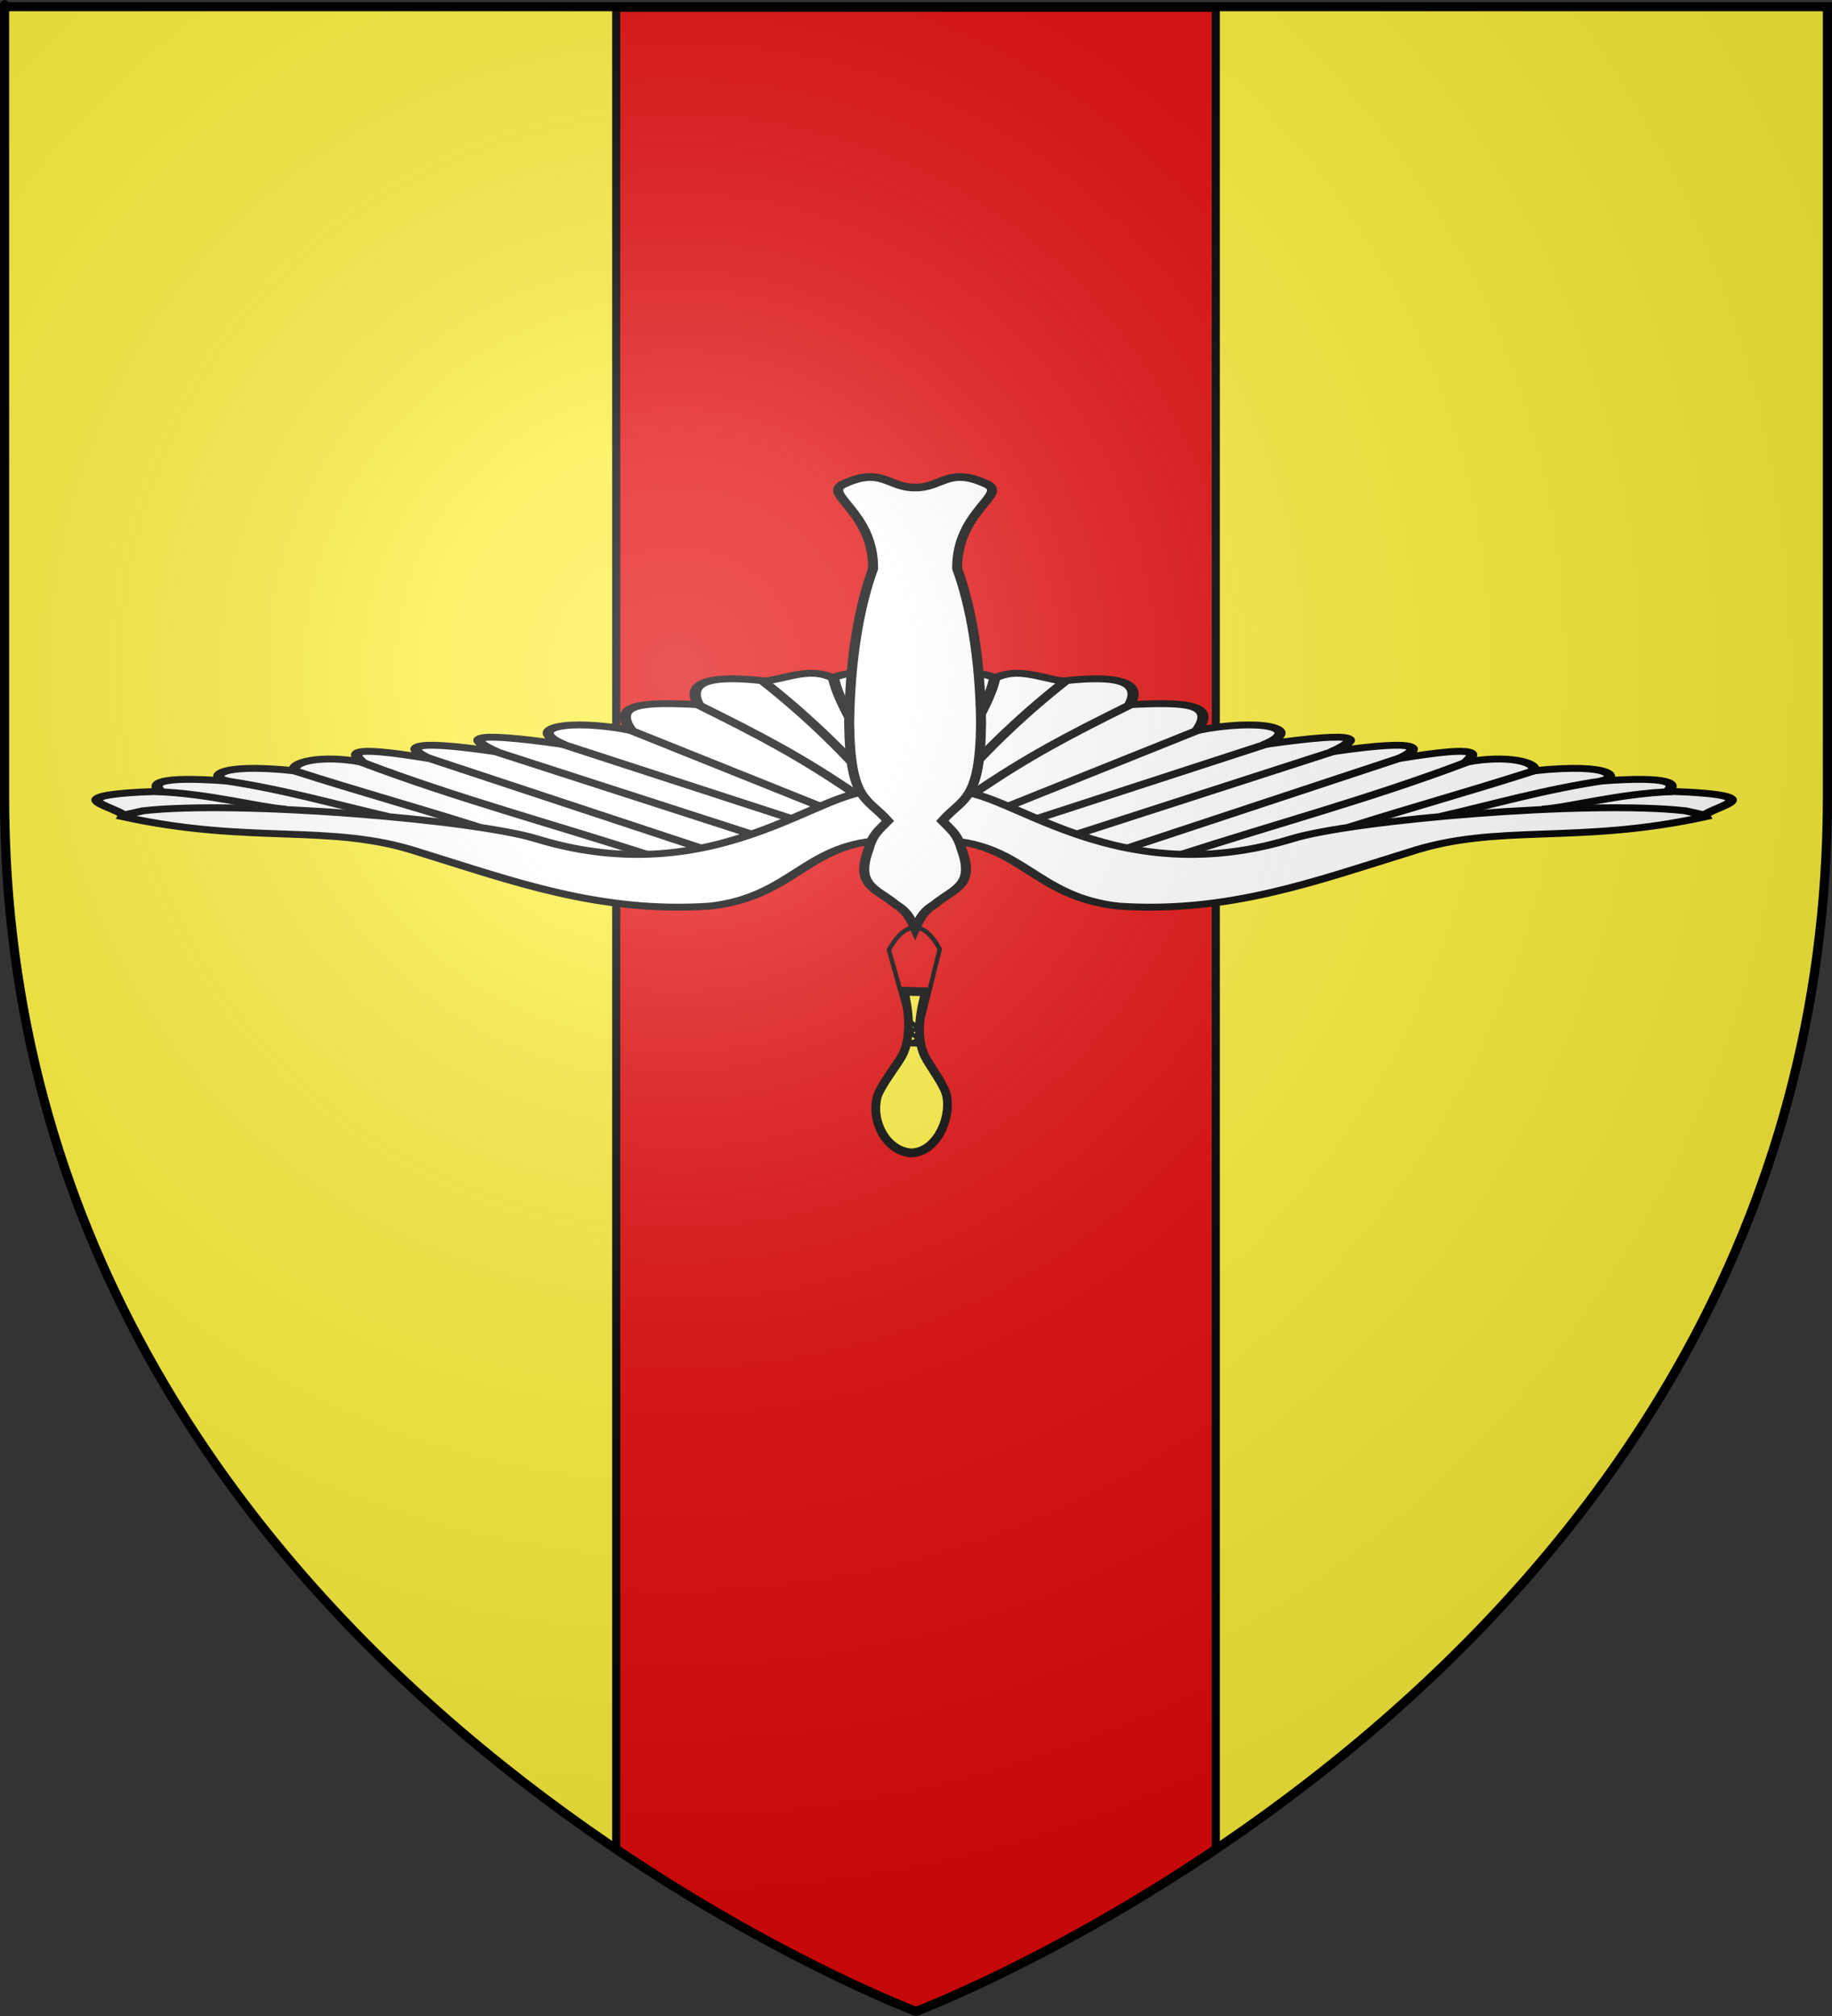 <?xml version="1.0" encoding="UTF-8" standalone="no"?>
<svg
   xmlns:dc="http://purl.org/dc/elements/1.1/"
   xmlns:cc="http://web.resource.org/cc/"
   xmlns:rdf="http://www.w3.org/1999/02/22-rdf-syntax-ns#"
   xmlns:svg="http://www.w3.org/2000/svg"
   xmlns="http://www.w3.org/2000/svg"
   xmlns:xlink="http://www.w3.org/1999/xlink"
   xmlns:sodipodi="http://sodipodi.sourceforge.net/DTD/sodipodi-0.dtd"
   xmlns:inkscape="http://www.inkscape.org/namespaces/inkscape"
   height="660"
   width="600"
   version="1.0"
   id="svg2"
   sodipodi:version="0.32"
   inkscape:version="0.44.1"
   sodipodi:docname="Blason_Lay-Saint-Christophe.svg"
   sodipodi:docbase="O:\blasons"
   inkscape:export-filename="/Users/olivier/Desktop/Blason Rouge/Blason_Vide_3D.png"
   inkscape:export-xdpi="144"
   inkscape:export-ydpi="144">
  <rect width="100%" height="100%" fill="#333333" stroke="none"/>
  <sodipodi:namedview
     inkscape:window-height="712"
     inkscape:window-width="1024"
     inkscape:pageshadow="2"
     inkscape:pageopacity="0.0"
     guidetolerance="10.0"
     gridtolerance="10.0"
     objecttolerance="10.0"
     borderopacity="1.0"
     bordercolor="#666666"
     pagecolor="#ffffff"
     id="base"
     showgrid="false"
     height="660px"
     inkscape:zoom="0.546226"
     inkscape:cx="271.0653"
     inkscape:cy="225.14918"
     inkscape:window-x="-4"
     inkscape:window-y="-4"
     inkscape:current-layer="layer3"
     showguides="true"
     inkscape:guide-bbox="true" />
  <desc
     id="desc4">Flag of Canton of Valais (Wallis)</desc>
  <defs
     id="defs6">
    <linearGradient
       id="linearGradient2893">
      <stop
         style="stop-color:white;stop-opacity:0.314;"
         offset="0"
         id="stop2895" />
      <stop
         id="stop2897"
         offset="0.19"
         style="stop-color:white;stop-opacity:0.251;" />
      <stop
         style="stop-color:#6b6b6b;stop-opacity:0.125;"
         offset="0.6"
         id="stop2901" />
      <stop
         style="stop-color:black;stop-opacity:0.125;"
         offset="1"
         id="stop2899" />
    </linearGradient>
    <linearGradient
       id="linearGradient2885">
      <stop
         id="stop2887"
         offset="0"
         style="stop-color:white;stop-opacity:1;" />
      <stop
         style="stop-color:white;stop-opacity:1;"
         offset="0.229"
         id="stop2891" />
      <stop
         id="stop2889"
         offset="1"
         style="stop-color:black;stop-opacity:1;" />
    </linearGradient>
    <linearGradient
       id="linearGradient2955">
      <stop
         id="stop2867"
         offset="0"
         style="stop-color:#fd0000;stop-opacity:1;" />
      <stop
         style="stop-color:#e77275;stop-opacity:0.659;"
         offset="0.5"
         id="stop2873" />
      <stop
         style="stop-color:black;stop-opacity:0.323;"
         offset="1"
         id="stop2959" />
    </linearGradient>
    <radialGradient
       inkscape:collect="always"
       xlink:href="#linearGradient2955"
       id="radialGradient2961"
       cx="225.524"
       cy="218.901"
       fx="225.524"
       fy="218.901"
       r="300"
       gradientTransform="matrix(-4.167939e-4,2.183,-1.884,-3.599562e-4,615.597,-289.121)"
       gradientUnits="userSpaceOnUse" />
    <polygon
       id="star"
       transform="scale(53,53)"
       points="0,-1 0.588,0.809 -0.951,-0.309 0.951,-0.309 -0.588,0.809 0,-1 " />
    <clipPath
       id="clip">
      <path
         d="M 0,-200 L 0,600 L 300,600 L 300,-200 L 0,-200 z "
         id="path10" />
    </clipPath>
    <radialGradient
       inkscape:collect="always"
       xlink:href="#linearGradient2955"
       id="radialGradient1911"
       gradientUnits="userSpaceOnUse"
       gradientTransform="matrix(-4.167939e-4,2.183,-1.884,-3.599562e-4,615.597,-289.121)"
       cx="225.524"
       cy="218.901"
       fx="225.524"
       fy="218.901"
       r="300" />
    <radialGradient
       inkscape:collect="always"
       xlink:href="#linearGradient2955"
       id="radialGradient2865"
       gradientUnits="userSpaceOnUse"
       gradientTransform="matrix(0,1.749,-1.593,-1.049767e-7,551.788,-191.29)"
       cx="225.524"
       cy="218.901"
       fx="225.524"
       fy="218.901"
       r="300" />
    <radialGradient
       inkscape:collect="always"
       xlink:href="#linearGradient2955"
       id="radialGradient2871"
       gradientUnits="userSpaceOnUse"
       gradientTransform="matrix(0,1.386,-1.323,-5.741131e-8,-158.082,-109.541)"
       cx="225.524"
       cy="218.901"
       fx="225.524"
       fy="218.901"
       r="300" />
    <radialGradient
       inkscape:collect="always"
       xlink:href="#linearGradient2893"
       id="radialGradient3163"
       gradientUnits="userSpaceOnUse"
       gradientTransform="matrix(1.353,0,0,1.349,-77.629,-85.747)"
       cx="221.445"
       cy="226.331"
       fx="221.445"
       fy="226.331"
       r="300" />
    <radialGradient
       gradientTransform="matrix(1.353,0,0,1.349,-77.629,-85.747)"
       gradientUnits="userSpaceOnUse"
       xlink:href="#linearGradient2893"
       id="radialGradient9547"
       fy="226.331"
       fx="221.445"
       r="300"
       cy="226.331"
       cx="221.445" />
    <radialGradient
       gradientTransform="matrix(0,1.386,-1.323,-5.741131e-8,-158.082,-109.541)"
       gradientUnits="userSpaceOnUse"
       xlink:href="#linearGradient2955"
       id="radialGradient9545"
       fy="218.901"
       fx="225.524"
       r="300"
       cy="218.901"
       cx="225.524" />
    <radialGradient
       gradientTransform="matrix(0,1.749,-1.593,-1.049767e-7,551.788,-191.29)"
       gradientUnits="userSpaceOnUse"
       xlink:href="#linearGradient2955"
       id="radialGradient9543"
       fy="218.901"
       fx="225.524"
       r="300"
       cy="218.901"
       cx="225.524" />
    <radialGradient
       gradientTransform="matrix(-4.167939e-4,2.183,-1.884,-3.599562e-4,615.597,-289.121)"
       gradientUnits="userSpaceOnUse"
       xlink:href="#linearGradient2955"
       id="radialGradient9541"
       fy="218.901"
       fx="225.524"
       r="300"
       cy="218.901"
       cx="225.524" />
    <clipPath
       id="clipPath9537">
      <path
         id="path9539"
         d="M 0,-200 L 0,600 L 300,600 L 300,-200 L 0,-200 z " />
    </clipPath>
    <polygon
       id="polygon9535"
       transform="scale(53,53)"
       points="0,-1 0.588,0.809 -0.951,-0.309 0.951,-0.309 -0.588,0.809 0,-1 " />
    <radialGradient
       gradientTransform="matrix(-4.167939e-4,2.183,-1.884,-3.599562e-4,615.597,-289.121)"
       gradientUnits="userSpaceOnUse"
       xlink:href="#linearGradient2955"
       id="radialGradient9533"
       fy="218.901"
       fx="225.524"
       r="300"
       cy="218.901"
       cx="225.524" />
    <linearGradient
       id="linearGradient9525">
      <stop
         id="stop9527"
         offset="0"
         style="stop-color:#fd0000;stop-opacity:1" />
      <stop
         id="stop9529"
         offset="0.5"
         style="stop-color:#e77275;stop-opacity:0.659" />
      <stop
         id="stop9531"
         offset="1"
         style="stop-color:black;stop-opacity:0.323" />
    </linearGradient>
    <linearGradient
       id="linearGradient9517">
      <stop
         id="stop9519"
         offset="0"
         style="stop-color:white;stop-opacity:1" />
      <stop
         id="stop9521"
         offset="0.229"
         style="stop-color:white;stop-opacity:1" />
      <stop
         id="stop9523"
         offset="1"
         style="stop-color:black;stop-opacity:1" />
    </linearGradient>
    <linearGradient
       id="linearGradient9507">
      <stop
         id="stop9509"
         offset="0"
         style="stop-color:white;stop-opacity:0.314" />
      <stop
         id="stop9511"
         offset="0.19"
         style="stop-color:white;stop-opacity:0.251" />
      <stop
         id="stop9513"
         offset="0.6"
         style="stop-color:#6b6b6b;stop-opacity:0.125" />
      <stop
         id="stop9515"
         offset="1"
         style="stop-color:black;stop-opacity:0.125" />
    </linearGradient>
  </defs>
  <g
     inkscape:groupmode="layer"
     id="layer3"
     inkscape:label="Fond écu"
     style="display:inline">
    <path
       id="path2855"
       style="fill:#fcef3c;fill-opacity:1;fill-rule:evenodd;stroke:none;stroke-width:1px;stroke-linecap:butt;stroke-linejoin:miter;stroke-opacity:1"
       d="M 300,658.5 C 300,658.5 598.5,546.18 598.5,260.728 C 598.5,-24.723 598.5,2.176 598.5,2.176 L 1.5,2.176 L 1.5,260.728 C 1.5,546.18 300,658.5 300,658.5 z "
       sodipodi:nodetypes="cccccc" />
    <path
       style="fill:#e20909;fill-opacity:1;fill-rule:nonzero;stroke:black;stroke-width:2.648;stroke-miterlimit:4;stroke-dasharray:none;stroke-opacity:1"
       d="M 201.812,2.562 L 201.812,605.406 C 256.007,641.941 300,658.5 300,658.5 C 300,658.5 343.993,641.941 398.188,605.406 L 398.188,2.562 L 201.812,2.562 z "
       id="rect6029" />
    <g
       transform="matrix(1.437,0,0,1.437,-114.772,-271.762)"
       id="g6560">
      <g
         style="stroke:black;stroke-width:1.831;stroke-miterlimit:4;stroke-dasharray:none;stroke-opacity:1;display:inline"
         transform="matrix(1.246,0,0,-0.958,734.284,1133.527)"
         id="g34371">
        <g
           style="stroke:black;stroke-width:4.873;stroke-miterlimit:4;stroke-dasharray:none;stroke-opacity:1"
           id="g34279"
           transform="matrix(0.397,0,0,0.356,-209.541,559.904)">
          <g
             style="stroke:black;stroke-width:4.601;stroke-miterlimit:4;stroke-dasharray:none;stroke-opacity:1"
             transform="matrix(-1.121,0,0,1,-767.18,-2.414)"
             id="g34086">
            <path
               sodipodi:nodetypes="ccccccccccccccccccc"
               id="path34088"
               d="M -337.364,637.363 C -306.104,634.553 -300.762,599.732 -266.921,593.508 C -221.291,588.522 -185.424,610.479 -147.427,629.463 C -110.856,649.142 -78.574,634.302 -25.601,653.22 C -27.655,658.579 8.23,667.489 -40.997,670.234 C -37.479,675.224 -38.857,680.508 -68.644,677.052 C -61.14,678.859 -62.791,689.586 -96.291,683.871 C -94.12,689.667 -107.272,694.79 -123.938,689.633 C -120.582,694.904 -115.544,701.669 -151.586,692.06 C -142.737,698.186 -139.715,706.017 -179.233,696.561 C -167.873,704.819 -164.705,711.151 -206.88,701.442 C -190.03,712.462 -208.342,719.053 -234.527,710.89 C -226.11,729.168 -240.33,729.871 -262.174,728.061 C -257.603,741.17 -263.768,748.768 -289.822,743.847 C -299.074,746.098 -308.351,753.035 -317.469,745.871 C -323.966,750.733 -332.357,750.576 -338.064,738.655 C -344.685,727.129 -341.092,713.474 -342.021,700.974 C -342.046,684.46 -342.436,667.931 -340.469,651.499 C -340.893,646.574 -339.667,641.806 -337.364,637.363 z "
               style="fill:white;fill-opacity:1;fill-rule:evenodd;stroke:black;stroke-width:4.601;stroke-linecap:butt;stroke-linejoin:miter;stroke-miterlimit:4;stroke-dasharray:none;stroke-opacity:1" />
            <path
               sodipodi:nodetypes="cccc"
               id="path34090"
               d="M -341.176,664.574 C -323.42,692.999 -278.355,597.594 -195.901,638.278 C -170.82,651.113 -73.268,664.389 -33.851,657.169 L -25.558,654.153"
               style="fill:none;fill-rule:evenodd;stroke:black;stroke-width:4.601;stroke-linecap:butt;stroke-linejoin:miter;stroke-miterlimit:4;stroke-dasharray:none;stroke-opacity:1" />
            <path
               sodipodi:nodetypes="cc"
               transform="translate(0.145,-0.848)"
               id="path34092"
               d="M -301.227,652.339 L -205.208,703.095"
               style="fill:none;fill-rule:evenodd;stroke:black;stroke-width:4.601;stroke-linecap:butt;stroke-linejoin:miter;stroke-miterlimit:4;stroke-dasharray:none;stroke-opacity:1" />
            <path
               sodipodi:nodetypes="cc"
               transform="translate(0.145,-0.848)"
               id="path34094"
               d="M -283.903,642.439 L -178.252,697.895"
               style="fill:none;fill-rule:evenodd;stroke:black;stroke-width:4.601;stroke-linecap:butt;stroke-linejoin:miter;stroke-miterlimit:4;stroke-dasharray:none;stroke-opacity:1" />
            <path
               sodipodi:nodetypes="cc"
               transform="translate(0.145,-0.848)"
               id="path34096"
               d="M -263.574,632.893 L -151.086,693.351"
               style="fill:none;fill-rule:evenodd;stroke:black;stroke-width:4.601;stroke-linecap:butt;stroke-linejoin:miter;stroke-miterlimit:4;stroke-dasharray:none;stroke-opacity:1" />
            <path
               sodipodi:nodetypes="cc"
               transform="translate(0.145,-0.848)"
               id="path34098"
               d="M -241.477,628.65 C -202.309,649.233 -162.362,666.699 -123.973,690.397"
               style="fill:none;fill-rule:evenodd;stroke:black;stroke-width:4.601;stroke-linecap:butt;stroke-linejoin:miter;stroke-miterlimit:4;stroke-dasharray:none;stroke-opacity:1" />
            <path
               sodipodi:nodetypes="cc"
               transform="translate(0.145,-0.848)"
               id="path34100"
               d="M -172.177,647.028 C -145.485,660.819 -124.562,669.928 -95.601,685.047"
               style="fill:none;fill-rule:evenodd;stroke:black;stroke-width:4.601;stroke-linecap:butt;stroke-linejoin:miter;stroke-miterlimit:4;stroke-dasharray:none;stroke-opacity:1" />
            <path
               sodipodi:nodetypes="cc"
               id="path34102"
               d="M -134.286,653.466 C -113.71,661.049 -91.229,671.697 -66.807,677.421"
               style="fill:none;fill-rule:evenodd;stroke:black;stroke-width:4.601;stroke-linecap:butt;stroke-linejoin:miter;stroke-miterlimit:4;stroke-dasharray:none;stroke-opacity:1" />
            <path
               sodipodi:nodetypes="cc"
               transform="translate(0.145,-0.848)"
               id="path34104"
               d="M -92.788,659.111 C -81.973,660.131 -60.776,669.722 -39.24,670.809"
               style="fill:none;fill-rule:evenodd;stroke:black;stroke-width:4.601;stroke-linecap:butt;stroke-linejoin:miter;stroke-miterlimit:4;stroke-dasharray:none;stroke-opacity:1" />
            <path
               sodipodi:nodetypes="cc"
               transform="translate(0.145,-0.848)"
               id="path34106"
               d="M -312.541,660.824 L -234.117,711.955"
               style="fill:none;fill-rule:evenodd;stroke:black;stroke-width:4.601;stroke-linecap:butt;stroke-linejoin:miter;stroke-miterlimit:4;stroke-dasharray:none;stroke-opacity:1" />
            <path
               sodipodi:nodetypes="cc"
               transform="translate(0.145,-0.848)"
               id="path34108"
               d="M -326.683,669.309 C -303.704,694.77 -287.193,708.636 -262.385,728.611"
               style="fill:none;fill-rule:evenodd;stroke:black;stroke-width:4.601;stroke-linecap:butt;stroke-linejoin:miter;stroke-miterlimit:4;stroke-dasharray:none;stroke-opacity:1" />
            <path
               sodipodi:nodetypes="cc"
               transform="translate(0.145,-0.848)"
               id="path34110"
               d="M -336.229,670.37 C -325.328,692.349 -307.921,720.296 -288.676,744.793"
               style="fill:none;fill-rule:evenodd;stroke:black;stroke-width:4.601;stroke-linecap:butt;stroke-linejoin:miter;stroke-miterlimit:4;stroke-dasharray:none;stroke-opacity:1" />
            <path
               sodipodi:nodetypes="cc"
               transform="translate(0.145,-0.848)"
               id="path34112"
               d="M -339.942,667.718 C -337.575,689.108 -320.971,723.046 -317.859,746.233"
               style="fill:none;fill-rule:evenodd;stroke:black;stroke-width:4.601;stroke-linecap:butt;stroke-linejoin:miter;stroke-miterlimit:4;stroke-dasharray:none;stroke-opacity:1" />
          </g>
          <g
             style="stroke:black;stroke-width:4.601;stroke-miterlimit:4;stroke-dasharray:none;stroke-opacity:1"
             id="g34251"
             transform="matrix(1.121,0,0,1,19.265,-2.414)">
            <path
               style="fill:white;fill-opacity:1;fill-rule:evenodd;stroke:black;stroke-width:4.601;stroke-linecap:butt;stroke-linejoin:miter;stroke-miterlimit:4;stroke-dasharray:none;stroke-opacity:1"
               d="M -337.364,637.363 C -306.104,634.553 -300.762,599.732 -266.921,593.508 C -221.291,588.522 -185.424,610.479 -147.427,629.463 C -110.856,649.142 -78.574,634.302 -25.601,653.22 C -27.655,658.579 8.23,667.489 -40.997,670.234 C -37.479,675.224 -38.857,680.508 -68.644,677.052 C -61.14,678.859 -62.791,689.586 -96.291,683.871 C -94.12,689.667 -107.272,694.79 -123.938,689.633 C -120.582,694.904 -115.544,701.669 -151.586,692.06 C -142.737,698.186 -139.715,706.017 -179.233,696.561 C -167.873,704.819 -164.705,711.151 -206.88,701.442 C -190.03,712.462 -208.342,719.053 -234.527,710.89 C -226.11,729.168 -240.33,729.871 -262.174,728.061 C -257.603,741.17 -263.768,748.768 -289.822,743.847 C -299.074,746.098 -308.351,753.035 -317.469,745.871 C -323.966,750.733 -332.357,750.576 -338.064,738.655 C -344.685,727.129 -341.092,713.474 -342.021,700.974 C -342.046,684.46 -342.436,667.931 -340.469,651.499 C -340.893,646.574 -339.667,641.806 -337.364,637.363 z "
               id="path34253"
               sodipodi:nodetypes="ccccccccccccccccccc" />
            <path
               style="fill:none;fill-rule:evenodd;stroke:black;stroke-width:4.601;stroke-linecap:butt;stroke-linejoin:miter;stroke-miterlimit:4;stroke-dasharray:none;stroke-opacity:1"
               d="M -341.176,664.574 C -323.42,692.999 -278.355,597.594 -195.901,638.278 C -170.82,651.113 -73.268,664.389 -33.851,657.169 L -25.558,654.153"
               id="path34255"
               sodipodi:nodetypes="cccc" />
            <path
               style="fill:none;fill-rule:evenodd;stroke:black;stroke-width:4.601;stroke-linecap:butt;stroke-linejoin:miter;stroke-miterlimit:4;stroke-dasharray:none;stroke-opacity:1"
               d="M -301.227,652.339 L -205.208,703.095"
               id="path34257"
               transform="translate(0.145,-0.848)"
               sodipodi:nodetypes="cc" />
            <path
               style="fill:none;fill-rule:evenodd;stroke:black;stroke-width:4.601;stroke-linecap:butt;stroke-linejoin:miter;stroke-miterlimit:4;stroke-dasharray:none;stroke-opacity:1"
               d="M -283.903,642.439 L -178.252,697.895"
               id="path34259"
               transform="translate(0.145,-0.848)"
               sodipodi:nodetypes="cc" />
            <path
               style="fill:none;fill-rule:evenodd;stroke:black;stroke-width:4.601;stroke-linecap:butt;stroke-linejoin:miter;stroke-miterlimit:4;stroke-dasharray:none;stroke-opacity:1"
               d="M -263.574,632.893 L -151.086,693.351"
               id="path34261"
               transform="translate(0.145,-0.848)"
               sodipodi:nodetypes="cc" />
            <path
               style="fill:none;fill-rule:evenodd;stroke:black;stroke-width:4.601;stroke-linecap:butt;stroke-linejoin:miter;stroke-miterlimit:4;stroke-dasharray:none;stroke-opacity:1"
               d="M -241.477,628.65 C -202.309,649.233 -162.362,666.699 -123.973,690.397"
               id="path34263"
               transform="translate(0.145,-0.848)"
               sodipodi:nodetypes="cc" />
            <path
               style="fill:none;fill-rule:evenodd;stroke:black;stroke-width:4.601;stroke-linecap:butt;stroke-linejoin:miter;stroke-miterlimit:4;stroke-dasharray:none;stroke-opacity:1"
               d="M -172.177,647.028 C -145.485,660.819 -124.562,669.928 -95.601,685.047"
               id="path34265"
               transform="translate(0.145,-0.848)"
               sodipodi:nodetypes="cc" />
            <path
               style="fill:none;fill-rule:evenodd;stroke:black;stroke-width:4.601;stroke-linecap:butt;stroke-linejoin:miter;stroke-miterlimit:4;stroke-dasharray:none;stroke-opacity:1"
               d="M -134.286,653.466 C -113.71,661.049 -91.229,671.697 -66.807,677.421"
               id="path34267"
               sodipodi:nodetypes="cc" />
            <path
               style="fill:none;fill-rule:evenodd;stroke:black;stroke-width:4.601;stroke-linecap:butt;stroke-linejoin:miter;stroke-miterlimit:4;stroke-dasharray:none;stroke-opacity:1"
               d="M -92.788,659.111 C -81.973,660.131 -60.776,669.722 -39.24,670.809"
               id="path34269"
               transform="translate(0.145,-0.848)"
               sodipodi:nodetypes="cc" />
            <path
               style="fill:none;fill-rule:evenodd;stroke:black;stroke-width:4.601;stroke-linecap:butt;stroke-linejoin:miter;stroke-miterlimit:4;stroke-dasharray:none;stroke-opacity:1"
               d="M -312.541,660.824 L -234.117,711.955"
               id="path34271"
               transform="translate(0.145,-0.848)"
               sodipodi:nodetypes="cc" />
            <path
               style="fill:none;fill-rule:evenodd;stroke:black;stroke-width:4.601;stroke-linecap:butt;stroke-linejoin:miter;stroke-miterlimit:4;stroke-dasharray:none;stroke-opacity:1"
               d="M -326.683,669.309 C -303.704,694.77 -287.193,708.636 -262.385,728.611"
               id="path34273"
               transform="translate(0.145,-0.848)"
               sodipodi:nodetypes="cc" />
            <path
               style="fill:none;fill-rule:evenodd;stroke:black;stroke-width:4.601;stroke-linecap:butt;stroke-linejoin:miter;stroke-miterlimit:4;stroke-dasharray:none;stroke-opacity:1"
               d="M -336.229,670.37 C -325.328,692.349 -307.921,720.296 -288.676,744.793"
               id="path34275"
               transform="translate(0.145,-0.848)"
               sodipodi:nodetypes="cc" />
            <path
               style="fill:none;fill-rule:evenodd;stroke:black;stroke-width:4.601;stroke-linecap:butt;stroke-linejoin:miter;stroke-miterlimit:4;stroke-dasharray:none;stroke-opacity:1"
               d="M -339.942,667.718 C -337.575,689.108 -320.971,723.046 -317.859,746.233"
               id="path34277"
               transform="translate(0.145,-0.848)"
               sodipodi:nodetypes="cc" />
          </g>
        </g>
        <path
           id="rect34114"
           style="fill:white;fill-opacity:1;stroke:black;stroke-width:1.831;stroke-miterlimit:4;stroke-dasharray:none;stroke-opacity:1"
           d="M -357.822,869.874 C -352.991,869.792 -351.711,874.876 -344.857,870.769 C -340.54,868.377 -350.25,864.39 -350.134,850.572 C -347.656,841.909 -345.912,829.284 -345.756,813.85 C -345.937,795.101 -348.988,796.277 -352.85,790.601 C -351.264,788.48 -350.049,787.432 -349.328,783.91 C -346.808,775.122 -350.632,774.64 -354.315,770.696 C -355.922,769.373 -356.696,768.242 -357.822,764.978 C -358.948,768.242 -359.722,769.373 -361.329,770.696 C -365.013,774.64 -368.837,775.122 -366.316,783.91 C -365.595,787.432 -364.38,788.48 -362.794,790.601 C -366.657,796.277 -369.707,795.101 -369.888,813.85 C -369.732,829.284 -367.988,841.909 -365.51,850.572 C -365.394,864.39 -375.104,868.377 -370.788,870.769 C -363.933,874.876 -362.653,869.792 -357.822,869.874 z "
           sodipodi:nodetypes="ccccccccccccccc" />
      </g>
      <path
         sodipodi:nodetypes="csccsscc"
         id="path3898"
         d="M 285.896,414.947 C 285.896,414.947 288.466,423.91 285.514,429.536 C 284.438,431.587 280.797,436.134 279.865,438.766 C 278.251,444.415 281.764,451.219 287.353,451.769 C 292.891,451.896 296.66,444.513 295.647,438.891 C 295.176,436.277 291.715,431.958 290.607,429.669 C 287.825,423.924 290.894,415.078 290.894,415.078 L 285.896,414.947 z "
         style="fill:#fcef3c;fill-opacity:1;fill-rule:nonzero;stroke:black;stroke-width:2;stroke-miterlimit:4;stroke-dasharray:none;stroke-opacity:1" />
      <path
         sodipodi:nodetypes="ccccccccc"
         transform="translate(101.6,297.08)"
         id="path4788"
         d="M 188.393,124.592 L 192.436,108.304 C 192.436,108.304 187.297,97.069 180.857,108.433 L 185.363,124.465 L 187.51,126.233 L 185.489,127.117 L 187.888,128.885 L 184.984,129.895 L 188.393,130.021"
         style="fill:none;fill-rule:evenodd;stroke:black;stroke-width:1;stroke-linecap:butt;stroke-linejoin:miter;stroke-miterlimit:4;stroke-dasharray:none;stroke-opacity:1" />
    </g>
  </g>
  <g
     inkscape:groupmode="layer"
     id="layer4"
     inkscape:label="Meubles" />
  <g
     inkscape:groupmode="layer"
     id="layer2"
     inkscape:label="Reflet final"
     sodipodi:insensitive="true">
    <path
       sodipodi:nodetypes="cccccc"
       d="M 300,658.5 C 300,658.5 598.5,546.18 598.5,260.728 C 598.5,-24.723 598.5,2.176 598.5,2.176 L 1.5,2.176 L 1.5,260.728 C 1.5,546.18 300,658.5 300,658.5 z "
       style="opacity:1;fill:url(#radialGradient3163);fill-opacity:1;fill-rule:evenodd;stroke:none;stroke-width:1px;stroke-linecap:butt;stroke-linejoin:miter;stroke-opacity:1"
       id="path2875"
       inkscape:export-xdpi="144"
       inkscape:export-ydpi="144" />
  </g>
  <g
     inkscape:groupmode="layer"
     id="layer1"
     inkscape:label="Contour final"
     sodipodi:insensitive="true">
    <path
       sodipodi:nodetypes="cccccc"
       d="M 300,658.5 C 300,658.5 1.5,546.18 1.5,260.728 C 1.5,-24.723 1.5,2.176 1.5,2.176 L 598.5,2.176 L 598.5,260.728 C 598.5,546.18 300,658.5 300,658.5 z "
       style="opacity:1;fill:none;fill-opacity:1;fill-rule:evenodd;stroke:#000000;stroke-width:3;stroke-linecap:butt;stroke-linejoin:miter;stroke-miterlimit:4;stroke-dasharray:none;stroke-opacity:1"
       id="path1411"
       inkscape:export-xdpi="144"
       inkscape:export-ydpi="144" />
  </g>
</svg>
